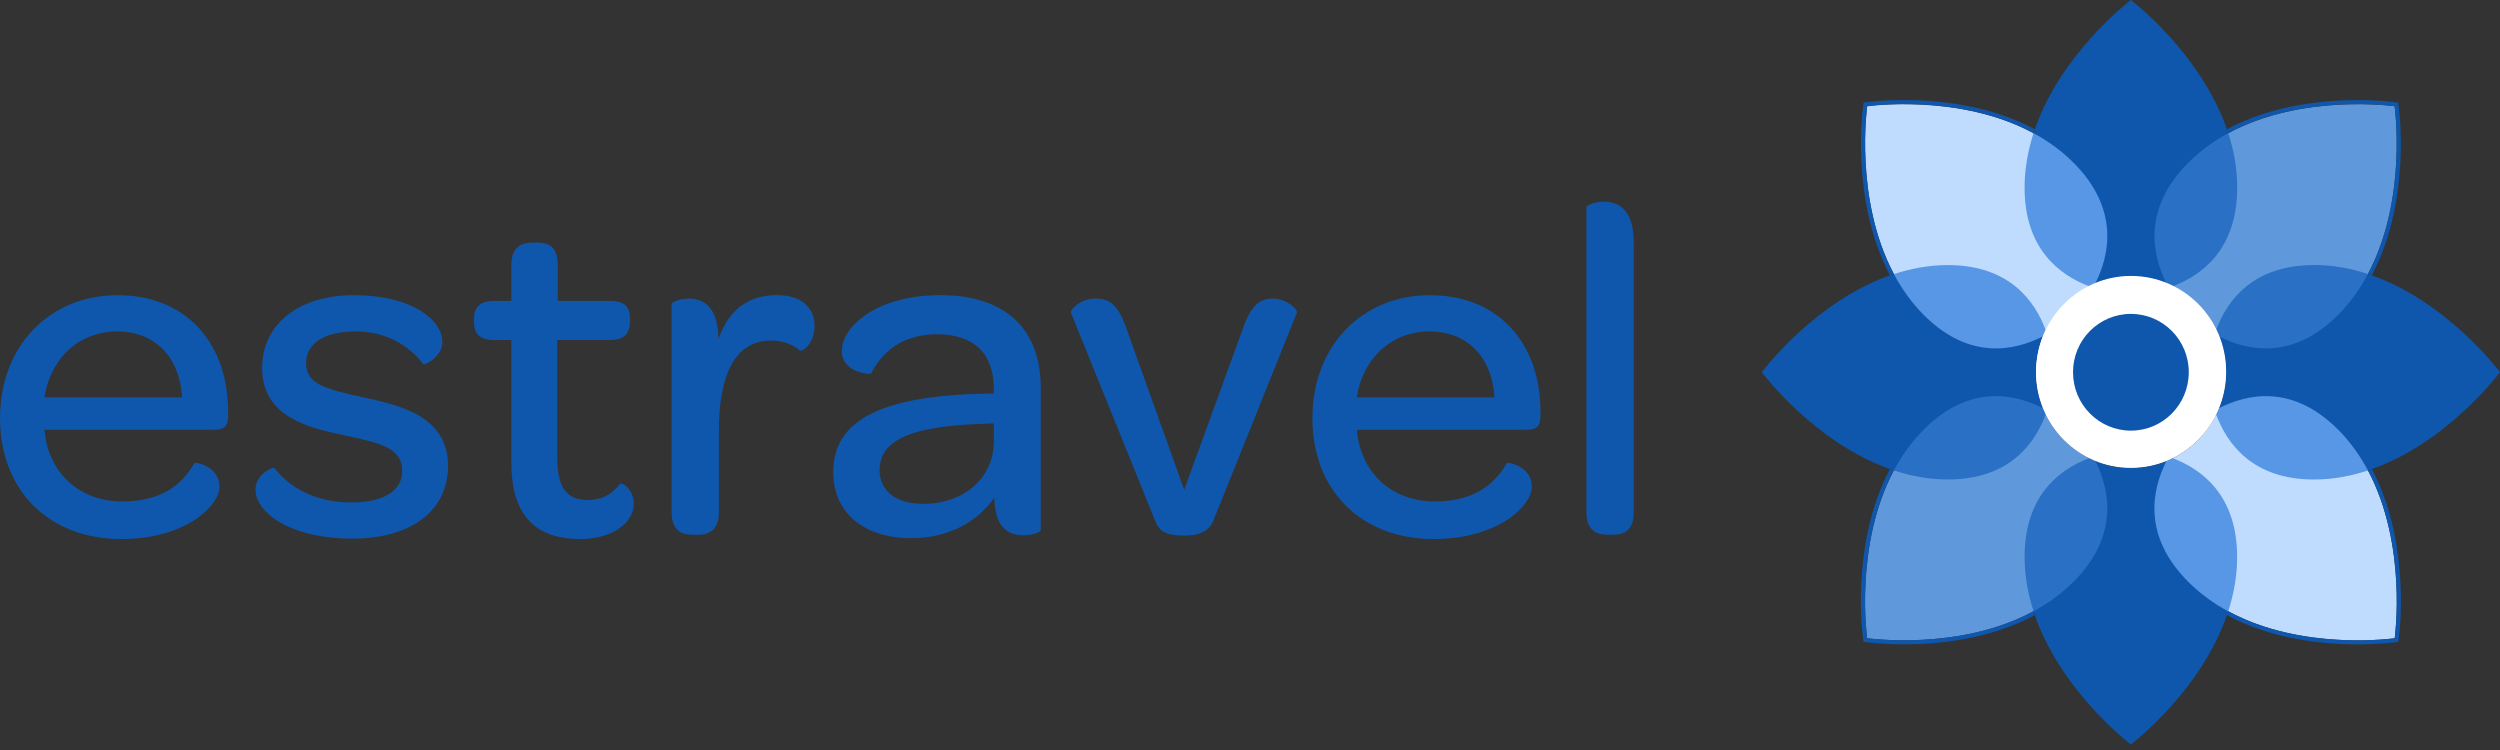 <svg width="120" height="36" viewBox="0 0 120 36" fill="none" xmlns="http://www.w3.org/2000/svg">
<rect x="0" y="0" width="120" height="36" fill="#333333" stroke="none"/>
<g id="Estravel Logo Primary" clip-path="url(#clip0_3798_16136)">
<path id="Vector" d="M5.877 24.071C7.801 24.071 8.765 23.216 9.34 22.22C9.385 22.174 10.533 22.38 10.533 23.354C10.533 24.327 8.835 25.874 5.831 25.874C2.343 25.874 0.002 23.537 0.002 20.069C0.002 16.6 2.388 14.169 5.647 14.169C8.906 14.169 10.949 16.438 10.949 19.768V19.954C10.949 20.44 10.787 20.628 10.26 20.628H2.136C2.295 22.664 3.788 24.071 5.877 24.071ZM8.742 19.074C8.629 17.152 7.458 15.908 5.62 15.908C3.781 15.908 2.409 17.226 2.134 19.074H8.74H8.742Z" fill="#0F57AD"/>
<path id="Vector_2" d="M12.262 23.494C12.262 22.776 13.089 22.408 13.158 22.451C13.894 23.4 15.132 24.119 16.875 24.119C18.434 24.119 19.307 23.539 19.307 22.616C19.307 21.482 18.273 21.274 16.462 20.88C14.83 20.531 12.583 20.025 12.583 17.665C12.583 15.583 14.303 14.169 16.989 14.169C19.811 14.169 21.234 15.377 21.234 16.415C21.234 17.134 20.363 17.549 20.316 17.48C19.627 16.554 18.48 15.908 17.08 15.908C15.521 15.908 14.691 16.509 14.691 17.432C14.691 18.451 15.657 18.683 17.446 19.074C19.143 19.445 21.506 19.954 21.506 22.36C21.506 24.49 19.764 25.853 16.918 25.853C13.844 25.853 12.262 24.556 12.262 23.494Z" fill="#0F57AD"/>
<path id="Vector_3" d="M23.74 16.323C23.029 16.323 22.754 16.023 22.754 15.462V15.301C22.754 14.749 23.029 14.444 23.74 14.444H24.545V12.733C24.545 11.945 24.933 11.645 25.553 11.645H25.785C26.381 11.645 26.772 11.876 26.772 12.733V14.444H29.271C29.983 14.444 30.235 14.724 30.235 15.278V15.439C30.235 16.021 29.96 16.321 29.248 16.321H26.747V21.943C26.747 23.329 27.137 24 28.217 24C28.928 24 29.43 23.675 29.776 23.214C29.844 23.141 30.419 23.466 30.419 24.186C30.419 25.042 29.476 25.872 27.846 25.872C25.576 25.872 24.545 24.602 24.545 22.197V16.321H23.74V16.323Z" fill="#0F57AD"/>
<path id="Vector_4" d="M37.284 14.167C38.431 14.167 39.097 14.724 39.097 15.65C39.097 16.575 38.454 16.878 38.408 16.832C38.065 16.555 37.629 16.346 37.009 16.346C35.218 16.346 34.507 18.103 34.507 20.671V24.582C34.507 25.416 34.07 25.668 33.5 25.668H33.248C32.65 25.668 32.239 25.413 32.239 24.582V14.587C32.239 14.516 32.605 14.332 33.064 14.332C33.75 14.332 34.464 14.703 34.484 16.27C34.968 14.91 35.884 14.165 37.284 14.165V14.167Z" fill="#0F57AD"/>
<path id="Vector_5" d="M47.705 18.66C47.705 16.969 46.742 16.043 44.974 16.043C43.299 16.043 42.313 16.921 41.808 17.938C41.808 17.963 40.408 17.938 40.408 16.831C40.408 15.725 42.015 14.167 45.135 14.167C48.255 14.167 49.955 15.787 49.955 18.611V25.436C49.955 25.551 49.544 25.693 49.128 25.693C48.325 25.693 47.753 25.25 47.728 23.887C46.901 25.09 45.453 25.832 43.758 25.832C41.395 25.832 39.997 24.559 39.997 22.664C39.997 20.094 42.429 18.985 47.407 18.889H47.705V18.662V18.66ZM47.705 21.18V20.323L47.085 20.346C43.874 20.462 42.219 21.06 42.219 22.566C42.219 23.56 43.001 24.185 44.308 24.185C46.283 24.185 47.705 22.937 47.705 21.177V21.18Z" fill="#0F57AD"/>
<path id="Vector_6" d="M56.84 23.514L59.685 15.697C60.076 14.609 60.51 14.332 61.087 14.332C61.799 14.332 62.303 14.889 62.255 14.999L58.24 24.992C58.033 25.498 57.576 25.709 56.84 25.709C56.061 25.709 55.67 25.548 55.465 25.042L51.402 14.999C51.357 14.864 51.864 14.332 52.597 14.332C53.238 14.332 53.652 14.607 54.043 15.697L56.842 23.514H56.84Z" fill="#0F57AD"/>
<path id="Vector_7" d="M68.866 24.071C70.795 24.071 71.759 23.216 72.334 22.22C72.379 22.174 73.526 22.38 73.526 23.354C73.526 24.327 71.829 25.874 68.823 25.874C65.334 25.874 62.996 23.537 62.996 20.069C62.996 16.6 65.382 14.169 68.638 14.169C71.895 14.169 73.942 16.438 73.942 19.768V19.954C73.942 20.44 73.779 20.628 73.254 20.628H65.13C65.291 22.664 66.784 24.071 68.87 24.071H68.866ZM71.736 19.074C71.62 17.152 70.452 15.908 68.614 15.908C66.775 15.908 65.4 17.226 65.123 19.074H71.734H71.736Z" fill="#0F57AD"/>
<path id="Vector_8" d="M76.149 24.582V9.938C76.149 9.867 76.537 9.679 76.974 9.679C77.685 9.679 78.419 10.053 78.419 11.647V24.582C78.419 25.416 78.005 25.668 77.41 25.668H77.181C76.583 25.668 76.149 25.413 76.149 24.582Z" fill="#0F57AD"/>
<path id="Vector_9" d="M106.956 29.342C110.515 31.274 114.946 30.637 114.946 30.637C114.946 30.637 115.576 26.172 113.665 22.584L106.372 19.888C105.927 20.802 105.195 21.544 104.289 21.993L106.959 29.345L106.956 29.342Z" fill="#BFDCFF"/>
<path id="Vector_10" d="M100.287 13.746C99.38 14.195 98.642 14.937 98.196 15.851L90.906 13.155C88.995 9.567 89.625 5.102 89.625 5.102C89.625 5.102 94.054 4.467 97.61 6.396L100.287 13.748V13.746Z" fill="#BFDCFF"/>
<path id="Vector_11" d="M100.571 22.123C101.098 22.339 101.675 22.463 102.282 22.463C102.889 22.463 103.461 22.339 103.991 22.126L106.954 29.342C105.727 33.127 102.282 35.736 102.282 35.736C102.282 35.736 98.837 33.127 97.607 29.342L100.571 22.123Z" fill="#0F57AD"/>
<path id="Vector_12" d="M98.066 16.14C97.853 16.671 97.73 17.253 97.73 17.865C97.73 18.477 97.853 19.058 98.066 19.59L90.906 22.579C87.15 21.34 84.566 17.865 84.566 17.865C84.566 17.865 87.152 14.389 90.906 13.152L98.066 16.137V16.14Z" fill="#0F57AD"/>
<path id="Vector_13" d="M103.993 13.617C103.466 13.402 102.889 13.278 102.282 13.278C101.675 13.278 101.098 13.402 100.568 13.617L97.607 6.394C98.837 2.607 102.282 0 102.282 0C102.282 0 105.727 2.607 106.954 6.394L103.993 13.617Z" fill="#0F57AD"/>
<path id="Vector_14" d="M113.66 22.581C117.412 21.342 120 17.867 120 17.867C120 17.867 117.414 14.391 113.66 13.154L106.506 16.144C106.72 16.675 106.843 17.257 106.843 17.867C106.843 18.476 106.72 19.06 106.506 19.592L113.664 22.577H113.662L113.66 22.581Z" fill="#0F57AD"/>
<path id="Vector_15" d="M98.196 19.881C98.639 20.795 99.378 21.54 100.282 21.988L97.608 29.34C94.051 31.271 89.622 30.634 89.622 30.634C89.622 30.634 88.993 26.172 90.904 22.582L98.194 19.881H98.196Z" fill="#6098DC"/>
<path id="Vector_16" d="M113.66 13.155C115.576 9.567 114.942 5.102 114.942 5.102C114.942 5.102 110.513 4.467 106.956 6.396L104.279 13.748C105.186 14.192 105.925 14.935 106.37 15.849L113.66 13.155Z" fill="#6098DC"/>
<path id="Vector_17" d="M115.134 5.072L115.114 4.928L114.969 4.907C114.939 4.903 114.244 4.804 113.178 4.804C111.496 4.804 109.044 5.049 106.89 6.206C106.911 6.268 106.933 6.33 106.954 6.392C109.099 5.228 111.562 4.997 113.178 4.997C114.241 4.997 114.941 5.097 114.941 5.097C114.941 5.097 115.575 9.562 113.66 13.15C113.721 13.171 113.782 13.194 113.844 13.216C115.75 9.62 115.159 5.256 115.134 5.07V5.072Z" fill="#0F57AD"/>
<path id="Vector_18" d="M90.906 13.152C88.995 9.565 89.624 5.097 89.624 5.097C89.624 5.097 90.322 4.996 91.388 4.996C93.004 4.996 95.465 5.228 97.61 6.389C97.63 6.328 97.653 6.266 97.673 6.204C95.519 5.047 93.069 4.802 91.388 4.802C90.322 4.802 89.627 4.9 89.597 4.905L89.452 4.925L89.431 5.07C89.406 5.255 88.818 9.62 90.722 13.216C90.783 13.193 90.847 13.171 90.908 13.15L90.906 13.152Z" fill="#0F57AD"/>
<path id="Vector_19" d="M106.954 29.34C106.933 29.402 106.911 29.463 106.89 29.525C109.042 30.685 111.494 30.93 113.173 30.93C114.244 30.93 114.944 30.831 114.973 30.827L115.119 30.806L115.139 30.662C115.164 30.476 115.753 26.112 113.848 22.515C113.787 22.538 113.726 22.561 113.662 22.582C115.573 26.169 114.944 30.634 114.944 30.634C114.944 30.634 114.241 30.735 113.173 30.735C111.555 30.735 109.097 30.504 106.956 29.34" fill="#0F57AD"/>
<path id="Vector_20" d="M97.608 29.34C95.467 30.502 93.01 30.733 91.392 30.733C90.325 30.733 89.622 30.632 89.622 30.632C89.622 30.632 88.993 26.169 90.904 22.58C90.84 22.559 90.779 22.536 90.718 22.513C88.813 26.114 89.402 30.474 89.427 30.66L89.447 30.804L89.593 30.825C89.622 30.829 90.32 30.928 91.39 30.928C93.07 30.928 95.517 30.683 97.669 29.526C97.648 29.464 97.626 29.402 97.605 29.34H97.608Z" fill="#0F57AD"/>
<path id="Vector_21" d="M111.072 12.722C108.149 12.722 106.904 14.408 106.37 15.846C106.416 15.943 106.463 16.039 106.504 16.142C107.888 16.848 110.063 17.299 112.238 15.104C112.824 14.513 113.29 13.851 113.662 13.152C112.849 12.882 111.981 12.719 111.074 12.719H111.072V12.722Z" fill="#2A71C5"/>
<path id="Vector_22" d="M112.235 20.63C110.058 18.435 107.884 18.891 106.502 19.597C106.463 19.698 106.416 19.794 106.37 19.885C106.904 21.329 108.149 23.017 111.072 23.017C111.981 23.017 112.847 22.85 113.662 22.582C113.29 21.883 112.824 21.221 112.238 20.63H112.233H112.235Z" fill="#5797E5"/>
<path id="Vector_23" d="M104.281 21.991C104.186 22.037 104.091 22.085 103.988 22.128C103.288 23.526 102.839 25.713 105.018 27.908C105.604 28.499 106.261 28.969 106.954 29.345C107.217 28.527 107.383 27.652 107.383 26.738C107.383 23.789 105.711 22.531 104.284 21.993L104.281 21.991Z" fill="#5797E5"/>
<path id="Vector_24" d="M100.282 21.991C98.85 22.529 97.18 23.787 97.18 26.735C97.18 27.649 97.346 28.52 97.61 29.342C98.298 28.967 98.957 28.497 99.546 27.906C101.723 25.711 101.271 23.517 100.575 22.124C100.477 22.085 100.38 22.037 100.284 21.991H100.282Z" fill="#2A71C5"/>
<path id="Vector_25" d="M98.067 19.597C96.683 18.891 94.51 18.435 92.331 20.63C91.745 21.221 91.279 21.883 90.906 22.582C91.718 22.848 92.586 23.015 93.495 23.015C96.419 23.015 97.664 21.326 98.196 19.883C98.151 19.789 98.103 19.693 98.064 19.595H98.067V19.597Z" fill="#2A71C5"/>
<path id="Vector_26" d="M98.196 15.855C97.664 14.412 96.419 12.724 93.495 12.724C92.586 12.724 91.718 12.891 90.906 13.157C91.279 13.851 91.745 14.517 92.331 15.108C94.51 17.303 96.683 16.847 98.067 16.142C98.108 16.041 98.148 15.949 98.196 15.853V15.855Z" fill="#5797E5"/>
<path id="Vector_27" d="M100.287 13.745C100.382 13.7 100.475 13.652 100.571 13.615C101.273 12.217 101.725 10.023 99.546 7.828C98.96 7.237 98.303 6.767 97.61 6.392C97.346 7.214 97.18 8.087 97.18 9.001C97.18 11.949 98.855 13.205 100.287 13.743V13.745Z" fill="#5797E5"/>
<path id="Vector_28" d="M104.279 13.746C105.711 13.21 107.386 11.954 107.386 9.003C107.386 8.085 107.224 7.212 106.956 6.394C106.263 6.767 105.609 7.239 105.02 7.83C102.841 10.025 103.295 12.22 103.995 13.617C104.091 13.656 104.186 13.7 104.279 13.748V13.746Z" fill="#2A71C5"/>
<path id="Vector_29" d="M97.737 17.839C97.737 15.299 99.778 13.244 102.293 13.244C104.811 13.251 106.854 15.299 106.854 17.839C106.852 20.38 104.813 22.437 102.293 22.437C99.773 22.437 97.737 20.382 97.737 17.839Z" fill="white"/>
<path id="Vector_30" d="M105.077 17.839C105.077 19.392 103.834 20.646 102.298 20.646C100.762 20.646 99.519 19.392 99.519 17.839C99.519 16.286 100.766 15.035 102.298 15.035C103.829 15.035 105.077 16.288 105.077 17.839Z" fill="#004A6F"/>
<path id="Vector_31" d="M97.728 17.867C97.728 15.331 99.769 13.278 102.282 13.278C104.798 13.281 106.836 15.331 106.836 17.867C106.829 20.403 104.798 22.458 102.282 22.458C99.766 22.458 97.728 20.403 97.728 17.867Z" fill="white"/>
<path id="Vector_32" d="M105.061 17.867C105.061 19.416 103.818 20.671 102.284 20.671C100.75 20.671 99.505 19.418 99.505 17.867C99.505 16.316 100.748 15.067 102.284 15.067C103.82 15.067 105.061 16.318 105.061 17.867Z" fill="#0F57AD"/>
</g>
<defs>
<clipPath id="clip0_3798_16136">
<rect width="120" height="35.736" fill="white"/>
</clipPath>
</defs>
</svg>

